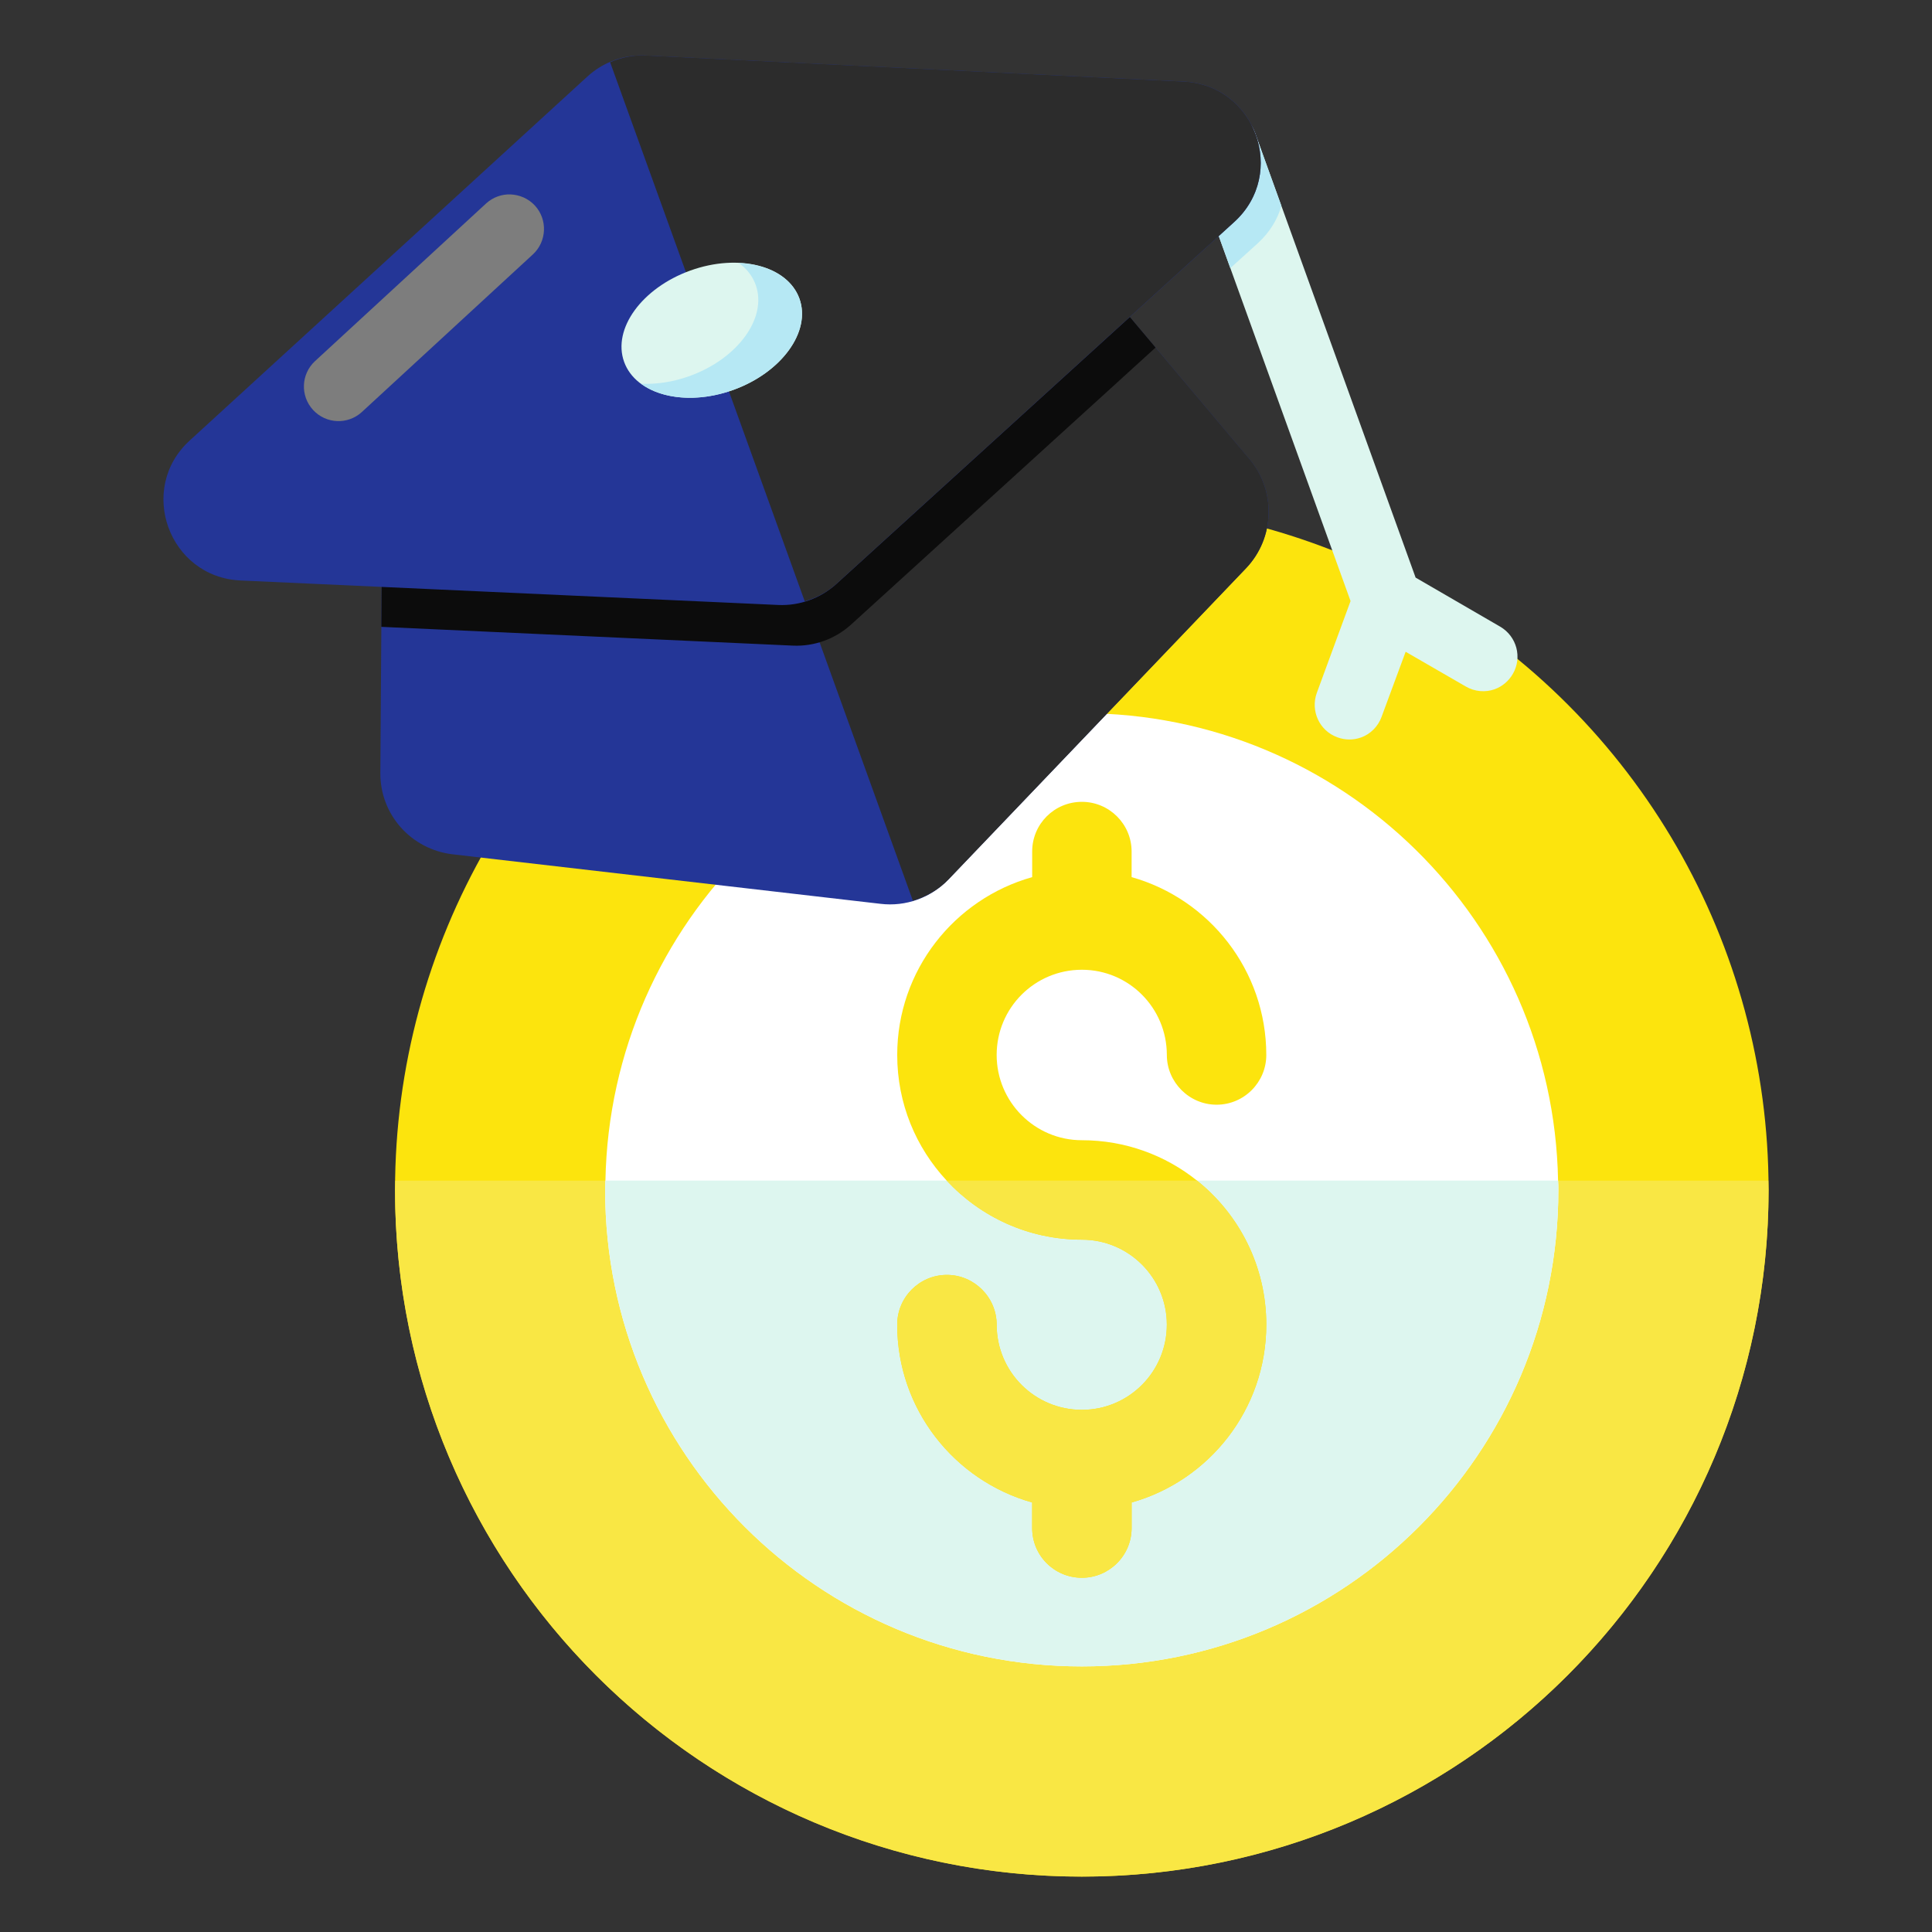 <?xml version="1.0" encoding="UTF-8"?>
<svg xmlns="http://www.w3.org/2000/svg" xml:space="preserve" id="Scholarship" x="0" y="0" viewBox="0 0 68 68"><rect x="0" y="0" width="68" height="68" fill="#333333" stroke="none"/>  <g fill="#c3e784" class="color000000 svgShape">    <g fill="#c3e784" class="color000000 svgShape">      <g fill="#c3e784" class="color000000 svgShape">        <g fill="#c3e784" class="color000000 svgShape">          <circle cx="38.076" cy="41.878" r="24.172" fill="#fce40d" class="colorfabb53 svgShape"></circle>        </g>      </g>      <g fill="#c3e784" class="color000000 svgShape">        <g fill="#c3e784" class="color000000 svgShape">          <path fill="#f9e744" d="M13.912,41.555c-0.001,0.108-0.008,0.214-0.008,0.323      c0,13.35,10.822,24.172,24.172,24.172s24.172-10.822,24.172-24.172      c0-0.108-0.007-0.215-0.008-0.323H13.912z" class="colorf99944 svgShape"></path>        </g>      </g>      <g fill="#c3e784" class="color000000 svgShape">        <g fill="#c3e784" class="color000000 svgShape">          <path fill="#ffffff" d="M54.849,41.882c0,9.26-7.51,16.77-16.77,16.77      c-9.27,0-16.78-7.51-16.78-16.77c0-0.11,0-0.22,0.01-0.33      c0.17-9.12,7.61-16.45,16.77-16.45c9.15,0,16.59,7.33,16.76,16.45      C54.849,41.662,54.849,41.772,54.849,41.882z" class="colorffffff svgShape"></path>        </g>      </g>      <g fill="#c3e784" class="color000000 svgShape">        <g fill="#c3e784" class="color000000 svgShape">          <path fill="#ddf6ef" d="M54.849,41.882c0,9.26-7.51,16.77-16.77,16.77      c-9.27,0-16.78-7.51-16.78-16.77c0-0.11,0-0.22,0.01-0.33h33.53      C54.849,41.662,54.849,41.772,54.849,41.882z" class="colore8edf2 svgShape"></path>        </g>      </g>      <g fill="#c3e784" class="color000000 svgShape">        <g fill="#c3e784" class="color000000 svgShape">          <g fill="#c3e784" class="color000000 svgShape">            <g fill="#c3e784" class="color000000 svgShape">              <path fill="#fce40d" d="M44.569,46.622c0,2.98-2.01,5.49-4.74,6.26v0.9        c0,0.97-0.79,1.75-1.75,1.75c-0.97,0-1.75-0.78-1.75-1.75v-0.9        c-2.74-0.77-4.75-3.28-4.75-6.26c0-0.96,0.78-1.75,1.75-1.75        c0.96,0,1.75,0.79,1.75,1.75c0,1.66,1.34,3,3,3c1.65,0,2.99-1.34,2.99-3        c0-1.65-1.34-2.99-2.99-2.99c-1.88,0-3.57-0.8-4.76-2.08        c-1.08-1.16-1.74-2.71-1.74-4.42c0-2.98,2.01-5.49,4.75-6.26        v-0.9c0-0.97,0.78-1.75,1.75-1.75c0.96,0,1.75,0.78,1.75,1.75v0.9        c2.73,0.77,4.74,3.28,4.74,6.26c0,0.96-0.78,1.75-1.75,1.75        c-0.96,0-1.75-0.79-1.75-1.75c0-1.66-1.34-3-2.99-3c-1.66,0-3,1.34-3,3        c0,1.65,1.34,3,3,3c1.53,0,2.94,0.53,4.05,1.42        C43.619,42.742,44.569,44.572,44.569,46.622z" class="colorfabb53 svgShape"></path>            </g>          </g>        </g>      </g>      <g fill="#c3e784" class="color000000 svgShape">        <g fill="#c3e784" class="color000000 svgShape">          <path fill="#f9e744" d="M44.569,46.622c0,2.98-2.01,5.49-4.74,6.26v0.9      c0,0.97-0.79,1.75-1.75,1.75c-0.97,0-1.75-0.78-1.75-1.75v-0.9      c-2.74-0.77-4.75-3.28-4.75-6.26c0-0.96,0.78-1.75,1.75-1.75      c0.96,0,1.75,0.79,1.75,1.75c0,1.66,1.34,3,3,3c1.65,0,2.99-1.34,2.99-3      c0-1.65-1.34-2.99-2.99-2.99c-1.88,0-3.57-0.8-4.76-2.08h8.81      C43.619,42.742,44.569,44.572,44.569,46.622z" class="colorf99944 svgShape"></path>        </g>      </g>    </g>    <g fill="#c3e784" class="color000000 svgShape">      <g fill="#c3e784" class="color000000 svgShape">        <g fill="#c3e784" class="color000000 svgShape">          <g fill="#c3e784" class="color000000 svgShape">            <g fill="#c3e784" class="color000000 svgShape">              <g fill="#c3e784" class="color000000 svgShape">                <g fill="#c3e784" class="color000000 svgShape">                  <g fill="#c3e784" class="color000000 svgShape">                    <path fill="#ddf6ef" d="M53.248,23.717c-0.148,0.26-0.382,0.448-0.641,0.542           c-0.321,0.116-0.701,0.089-1.019-0.098l-2.114-1.221l-0.847,2.29           c-0.125,0.347-0.401,0.611-0.721,0.726c-0.267,0.096-0.56,0.098-0.84-0.007           c-0.627-0.231-0.947-0.927-0.719-1.561l1.188-3.233L41.886,5.509           c-0.229-0.634,0.098-1.329,0.732-1.558           c0.634-0.229,1.329,0.098,1.558,0.732l5.649,15.647l2.979,1.728           C53.385,22.399,53.583,23.139,53.248,23.717z" class="colore8edf2 svgShape"></path>                  </g>                </g>              </g>              <g fill="#c3e784" class="color000000 svgShape">                <g fill="#c3e784" class="color000000 svgShape">                  <path fill="#b6e8f4" d="M44.174,4.679l0.926,2.565          c-0.132,0.47-0.401,0.921-0.815,1.304l-0.982,0.889L41.884,5.506          c-0.229-0.634,0.098-1.329,0.732-1.558          C43.249,3.719,43.945,4.045,44.174,4.679z" class="colorc4d3e4 svgShape"></path>                </g>              </g>              <g fill="#c3e784" class="color000000 svgShape">                <g fill="#c3e784" class="color000000 svgShape">                  <path fill="#243697" d="M43.862,19.993L33.391,30.943          c-0.618,0.654-1.511,0.977-2.404,0.868L15.932,30.069          c-1.46-0.172-2.558-1.398-2.545-2.869l0.035-5.137l0.024-3.063L24.73,10.707          l-0.003-0.007l13.967-0.815l1.978,2.348l3.308,3.931          C44.919,17.282,44.868,18.931,43.862,19.993z" class="color454545 svgShape"></path>                </g>              </g>              <g fill="#c3e784" class="color000000 svgShape">                <g fill="#c3e784" class="color000000 svgShape">                  <path fill="#2c2c2c" d="M43.982,16.161l-5.283-6.275l-13.975,0.811l0.003,0.007          l-0.141,0.104l7.544,20.894c0.474-0.141,0.914-0.39,1.262-0.756          l10.47-10.951C44.867,18.933,44.919,17.278,43.982,16.161z" class="color2c2c2c svgShape"></path>                </g>              </g>              <g fill="#c3e784" class="color000000 svgShape">                <g fill="#c3e784" class="color000000 svgShape">                  <path fill="#0c0c0c" d="M40.672,12.233l-10.722,9.755          c-0.56,0.504-1.293,0.768-2.038,0.736l-14.491-0.661l0.024-3.063          L24.73,10.707l-0.003-0.007l13.967-0.815L40.672,12.233z" class="color0c0c0c svgShape"></path>                </g>              </g>              <g fill="#c3e784" class="color000000 svgShape">                <g fill="#c3e784" class="color000000 svgShape">                  <path fill="#243697" d="M43.442,7.812L29.433,20.557          c-0.56,0.504-1.293,0.769-2.038,0.736L8.467,20.431          c-2.526-0.115-3.651-3.229-1.788-4.928l13.994-12.808          c0.557-0.512,1.298-0.779,2.053-0.741l18.941,0.917          C44.187,2.996,45.312,6.11,43.442,7.812z" class="color454545 svgShape"></path>                </g>              </g>              <g fill="#c3e784" class="color000000 svgShape">                <g fill="#c3e784" class="color000000 svgShape">                  <path fill="#2c2c2c" d="M41.666,2.871L22.726,1.953          c-0.434-0.022-0.859,0.068-1.252,0.236l6.851,18.977          c0.405-0.121,0.787-0.32,1.108-0.61L43.441,7.812          C45.312,6.11,44.187,2.996,41.666,2.871z" class="color2c2c2c svgShape"></path>                </g>              </g>              <g fill="#c3e784" class="color000000 svgShape">                <g fill="#c3e784" class="color000000 svgShape">                  <ellipse cx="25.052" cy="11.623" fill="#ddf6ef" rx="3.28" ry="2.232" transform="rotate(-19.852 25.052 11.623)" class="colore8edf2 svgShape"></ellipse>                </g>              </g>              <g fill="#c3e784" class="color000000 svgShape">                <g fill="#c3e784" class="color000000 svgShape">                  <path fill="#b6e8f4" d="M28.137,10.512c0.416,1.152-0.624,2.598-2.326,3.212          c-1.244,0.449-2.502,0.334-3.245-0.217          c0.535,0.023,1.118-0.059,1.705-0.271          c1.702-0.615,2.745-2.052,2.326-3.212          c-0.113-0.313-0.32-0.575-0.597-0.768          C27.026,9.3,27.861,9.749,28.137,10.512z" class="colorc4d3e4 svgShape"></path>                </g>              </g>            </g>            <g fill="#c3e784" class="color000000 svgShape">              <g fill="#c3e784" class="color000000 svgShape">                <g fill="#c3e784" class="color000000 svgShape">                  <path fill="#7d7d7d" d="M11.089,12.709l6.017-5.545          c0.239-0.22,0.553-0.333,0.863-0.321          c0.31,0.013,0.626,0.14,0.857,0.391c0.456,0.495,0.419,1.269-0.07,1.72          l-6.017,5.545c-0.495,0.456-1.263,0.425-1.72-0.07          C10.563,13.933,10.594,13.165,11.089,12.709z" class="color7d7d7d svgShape"></path>                </g>              </g>            </g>          </g>        </g>      </g>    </g>  </g></svg>
